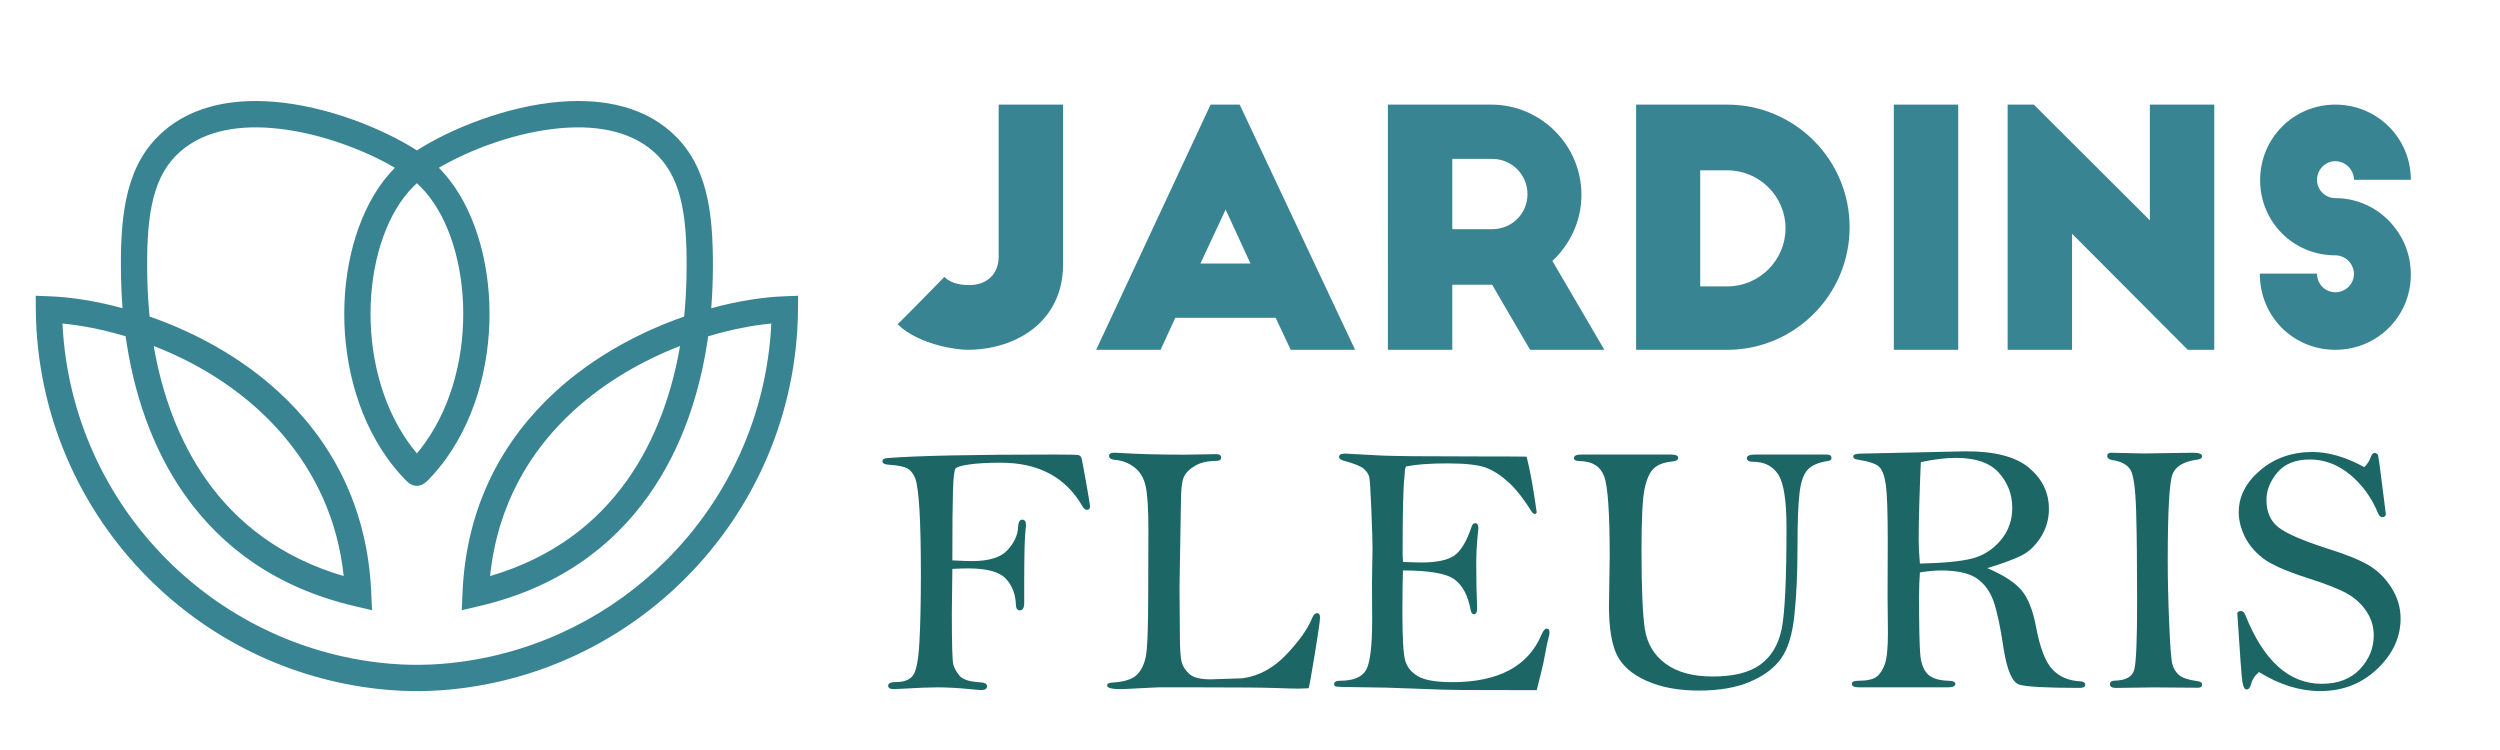 <?xml version="1.0" encoding="utf-8"?>
<!-- Generator: Adobe Illustrator 16.0.0, SVG Export Plug-In . SVG Version: 6.00 Build 0)  -->
<!DOCTYPE svg PUBLIC "-//W3C//DTD SVG 1.1 Tiny//EN" "http://www.w3.org/Graphics/SVG/1.1/DTD/svg11-tiny.dtd">
<svg version="1.1" baseProfile="tiny" id="Calque_1"
	 xmlns="http://www.w3.org/2000/svg" xmlns:xlink="http://www.w3.org/1999/xlink" x="0px" y="0px" width="200px" height="60px"
	 viewBox="0 0 200 60" xml:space="preserve">
<path fill="#398492" d="M12.297,27.679c0.639,3.706,1.939,7.507,4.245,10.753c2.4,3.38,5.918,6.176,10.953,7.651
	C26.569,37.196,20.323,30.788,12.297,27.679 M54.405,27.679c-2.951,1.141-5.981,2.85-8.567,5.223
	c-3.41,3.135-6.034,7.443-6.631,13.182c5.037-1.476,8.552-4.271,10.953-7.651C52.466,35.186,53.766,31.385,54.405,27.679z
	 M33.352,36.271c0.225-0.271,0.439-0.547,0.644-0.829c2.251-3.149,3.196-7.258,3.049-11.116c-0.147-3.817-1.358-7.355-3.43-9.419
	c-0.085-0.091-0.174-0.17-0.263-0.251c-0.089,0.082-0.179,0.161-0.265,0.251c-2.069,2.063-3.282,5.602-3.429,9.419
	c-0.148,3.858,0.798,7.967,3.048,11.116C32.911,35.725,33.125,36.004,33.352,36.271z M35.109,13.422
	c2.444,2.451,3.871,6.511,4.037,10.83c0.164,4.281-0.901,8.862-3.436,12.412c-0.434,0.604-0.914,1.178-1.432,1.719
	c-0.61,0.633-1.221,0.656-1.83,0.026c-0.531-0.547-1.016-1.133-1.458-1.745c-2.533-3.55-3.6-8.13-3.433-12.412
	c0.167-4.319,1.591-8.379,4.035-10.83c-2.47-1.448-6.257-2.901-9.913-3.184c-2.932-0.227-5.753,0.308-7.633,2.243
	c-0.997,1.028-1.576,2.343-1.899,3.914c-0.345,1.673-0.406,3.634-0.362,5.832c0.021,1.004,0.079,2.042,0.187,3.099
	c3.52,1.226,7.218,3.178,10.318,6.025c4.06,3.729,7.105,8.978,7.411,16.075l0.061,1.389L28.416,48.5
	c-6.356-1.474-10.696-4.773-13.59-8.85c-2.743-3.859-4.167-8.409-4.776-12.747c-1.814-0.546-3.541-0.876-5.052-1.021
	c0.354,7.363,3.479,14,8.358,18.889c4.481,4.49,10.446,7.508,17.097,8.252c2.142,0.238,4.189,0.217,6.331-0.067
	c6.437-0.844,12.202-3.813,16.564-8.185c4.879-4.889,8.002-11.526,8.357-18.889c-1.51,0.145-3.239,0.475-5.051,1.021
	c-0.609,4.338-2.032,8.888-4.776,12.747c-2.894,4.076-7.233,7.376-13.591,8.85l-1.346,0.314L37,47.426
	c0.304-7.098,3.352-12.346,7.411-16.075c3.104-2.848,6.8-4.799,10.319-6.025c0.109-1.057,0.168-2.094,0.188-3.099
	c0.042-2.198-0.018-4.158-0.363-5.832c-0.322-1.571-0.9-2.886-1.899-3.914c-1.88-1.936-4.703-2.47-7.633-2.243
	C41.366,10.521,37.582,11.975,35.109,13.422z M30.315,55.121c-7.182-0.782-13.617-4.022-18.45-8.868
	c-5.5-5.513-8.925-13.101-9-21.49l-0.009-1.103l1.098,0.043c1.679,0.062,3.696,0.366,5.849,0.953
	c-0.065-0.816-0.103-1.613-0.118-2.394c-0.046-2.337,0.021-4.437,0.402-6.285c0.403-1.953,1.148-3.617,2.452-4.962
	c2.387-2.459,5.801-3.15,9.296-2.879c4.339,0.335,8.849,2.184,11.518,3.896c2.667-1.712,7.179-3.561,11.514-3.896
	c3.497-0.271,6.912,0.419,9.297,2.879c1.306,1.345,2.051,3.009,2.454,4.962c0.378,1.849,0.447,3.948,0.403,6.285
	c-0.017,0.781-0.053,1.578-0.12,2.394c2.155-0.587,4.171-0.891,5.85-0.953l1.097-0.043l-0.008,1.103
	c-0.075,8.389-3.499,15.977-9,21.49c-4.717,4.727-10.959,7.928-17.928,8.809C34.66,55.345,32.561,55.364,30.315,55.121z"/>
<g>
	<path fill="#398492" d="M85.046,21.289c-0.08,4.524-3.846,6.696-7.664,6.696c-0.653,0-3.766-0.313-5.572-2.04
		c0.628-0.628,1.884-1.884,3.741-3.793c0.393,0.393,0.994,0.653,2.014,0.653c1.334,0,2.328-0.836,2.328-2.274V8.369h5.154V21.289z"
		/>
	<path fill="#398492" d="M87.693,27.985l9.154-19.616h2.328l9.232,19.616h-5.151l-1.204-2.563h-8.029l-1.177,2.563H87.693z
		 M96.036,21.08h4l-1.986-4.315L96.036,21.08z"/>
	<path fill="#398492" d="M122.408,27.985l-3.035-5.205h-3.189v5.205h-5.152V8.369h8.264c3.977,0,7.219,3.243,7.219,7.218
		c0,2.094-0.915,3.976-2.326,5.284l4.158,7.114H122.408z M116.184,18.334h3.189c1.569,0,2.825-1.229,2.825-2.799
		c0-1.569-1.256-2.824-2.825-2.824h-3.189V18.334z"/>
	<path fill="#398492" d="M130.889,8.369h7.271c5.414,0,9.809,4.394,9.809,9.808s-4.395,9.809-9.809,9.809h-7.271V8.369z
		 M136.016,22.911h2.17c2.564,0,4.656-2.092,4.656-4.655c0-2.539-2.092-4.63-4.656-4.63h-2.17V22.911z"/>
	<path fill="#398492" d="M151.506,8.369h5.152v19.616h-5.152V8.369z"/>
	<path fill="#398492" d="M175.023,27.985l-9.259-9.285v9.285h-5.153V8.369h2.093l9.285,9.258V8.369h5.152v19.616H175.023z"/>
	<path fill="#398492" d="M188.316,14.384c0-0.81-0.68-1.49-1.49-1.49s-1.465,0.681-1.465,1.49c0,0.812,0.654,1.465,1.465,1.465
		c1.909,0,3.636,0.915,4.734,2.327c0.836,1.046,1.307,2.354,1.307,3.793c0,3.348-2.693,6.016-6.041,6.016s-6.042-2.643-6.042-6.095
		h4.577c0,0.838,0.654,1.491,1.465,1.491s1.49-0.653,1.49-1.464c0-0.811-0.68-1.491-1.49-1.491c-3.348,0-6.016-2.667-6.016-6.015
		c0-3.348,2.668-6.042,6.016-6.042s6.041,2.667,6.041,6.015H188.316z"/>
</g>
<g>
	<path fill="#1C6765" d="M76.189,45.513l-0.042,3.514c0,2.458,0.039,3.831,0.114,4.119c0.075,0.291,0.239,0.59,0.49,0.897
		c0.252,0.31,0.776,0.487,1.574,0.533c0.426,0.02,0.639,0.124,0.639,0.314c0,0.208-0.151,0.313-0.455,0.313
		c-0.113,0-0.412-0.024-0.896-0.072c-0.986-0.096-1.861-0.143-2.619-0.143c-0.646,0-1.542,0.036-2.689,0.104l-0.798,0.038
		c-0.304,0-0.456-0.096-0.456-0.285s0.223-0.285,0.669-0.285c0.606,0,1.044-0.17,1.309-0.512c0.266-0.342,0.439-1.212,0.52-2.61
		c0.081-1.4,0.121-3.248,0.121-5.544c0-2.163-0.039-3.869-0.114-5.116c-0.077-1.248-0.183-2.064-0.32-2.455
		c-0.139-0.389-0.344-0.665-0.62-0.832c-0.274-0.165-0.796-0.273-1.565-0.319c-0.304-0.02-0.456-0.111-0.456-0.277
		c0-0.148,0.133-0.231,0.399-0.25c2.372-0.189,6.854-0.283,13.448-0.283c1.13,0,1.744,0.016,1.844,0.049
		c0.099,0.032,0.171,0.094,0.213,0.185c0.043,0.09,0.171,0.747,0.385,1.971c0.212,1.224,0.32,1.864,0.32,1.921
		c0,0.199-0.085,0.299-0.254,0.299c-0.124,0-0.241-0.095-0.354-0.284c-1.339-2.324-3.512-3.487-6.521-3.487
		c-1.035,0-1.873,0.046-2.513,0.136c-0.641,0.091-1.014,0.199-1.118,0.327c-0.104,0.129-0.173,0.725-0.207,1.787
		c-0.034,1.062-0.05,2.917-0.05,5.563c0.75,0.039,1.268,0.058,1.553,0.058c1.367,0,2.319-0.291,2.856-0.876
		c0.536-0.583,0.819-1.188,0.847-1.814c0.019-0.417,0.128-0.626,0.325-0.626c0.208,0,0.311,0.142,0.311,0.427
		c0,0.096-0.01,0.214-0.03,0.357c-0.074,0.549-0.112,1.958-0.112,4.226v1.65c0,0.399-0.117,0.598-0.353,0.598
		c-0.199,0-0.302-0.147-0.312-0.44c-0.028-0.854-0.298-1.555-0.81-2.101c-0.511-0.544-1.519-0.817-3.025-0.817
		C77.193,45.469,76.777,45.482,76.189,45.513z"/>
	<path fill="#1C6765" d="M104.694,55.061c-0.465,0.02-0.731,0.028-0.798,0.028c-0.351,0-0.986-0.016-1.907-0.049
		c-0.922-0.034-2.836-0.051-5.742-0.051H92.63c-0.133,0-0.617,0.024-1.452,0.071c-0.836,0.048-1.345,0.071-1.525,0.071
		c-0.722,0-1.083-0.096-1.083-0.285c0-0.151,0.143-0.232,0.426-0.242c0.921-0.056,1.561-0.253,1.921-0.589
		c0.36-0.338,0.607-0.822,0.741-1.454s0.199-2.338,0.199-5.119l0.015-5.101c0-1.651-0.074-2.805-0.222-3.461
		c-0.147-0.654-0.451-1.154-0.91-1.502c-0.46-0.347-0.981-0.544-1.559-0.592c-0.304-0.029-0.456-0.132-0.456-0.307
		s0.139-0.262,0.413-0.262c0.067,0,0.19,0.004,0.37,0.014c1.509,0.096,3.274,0.142,5.295,0.142l2.504-0.043
		c0.256,0,0.384,0.096,0.384,0.285c0,0.171-0.138,0.257-0.413,0.257c-0.674,0-1.235,0.132-1.687,0.398
		c-0.451,0.267-0.75,0.571-0.896,0.918c-0.148,0.347-0.221,1.022-0.221,2.027l-0.113,6.732l0.028,3.756
		c0,1.168,0.049,1.928,0.149,2.278c0.099,0.351,0.306,0.666,0.619,0.945c0.313,0.281,0.882,0.421,1.709,0.421
		c0.065,0,0.915-0.028,2.548-0.086c1.3-0.18,2.466-0.815,3.502-1.906c1.033-1.092,1.722-2.067,2.063-2.934
		c0.105-0.245,0.231-0.369,0.382-0.369c0.16,0,0.24,0.115,0.24,0.342c0,0.266-0.136,1.217-0.405,2.854
		C104.929,53.887,104.76,54.824,104.694,55.061z"/>
	<path fill="#1C6765" d="M122.128,36.532c0.275,1.063,0.546,2.552,0.811,4.468c-0.046,0.077-0.096,0.114-0.151,0.114
		c-0.064,0-0.136-0.037-0.211-0.114c-0.654-1.053-1.281-1.854-1.88-2.405c-0.598-0.55-1.199-0.941-1.801-1.174
		c-0.604-0.232-1.641-0.349-3.112-0.349c-1.386,0-2.482,0.081-3.29,0.241c-0.076,0.095-0.113,0.271-0.113,0.525
		c0,0.067-0.01,0.186-0.028,0.354c-0.096,0.76-0.143,2.814-0.143,6.166c0,0.144,0.009,0.343,0.027,0.597
		c0.723,0.029,1.216,0.043,1.482,0.043c1.196,0,2.063-0.179,2.6-0.535c0.535-0.358,1.004-1.128,1.403-2.309
		c0.064-0.2,0.16-0.301,0.282-0.301c0.179,0,0.267,0.138,0.267,0.413l-0.056,0.57c-0.076,0.752-0.114,1.526-0.114,2.325
		c0,1.291,0.024,2.456,0.071,3.493c0,0.324-0.087,0.485-0.261,0.485c-0.13,0-0.215-0.115-0.262-0.343
		c-0.199-1.119-0.62-1.927-1.257-2.419c-0.637-0.494-2.023-0.74-4.156-0.74c-0.027,0.692-0.043,1.813-0.043,3.358
		c0,2.002,0.071,3.272,0.215,3.815c0.142,0.54,0.483,0.969,1.025,1.286c0.54,0.319,1.457,0.477,2.749,0.477
		c3.692,0,6.075-1.271,7.147-3.813c0.132-0.313,0.268-0.47,0.407-0.47c0.151,0,0.227,0.105,0.227,0.313
		c0,0.115-0.024,0.237-0.071,0.369c-0.057,0.181-0.194,0.854-0.413,2.021c-0.047,0.248-0.227,0.986-0.541,2.22l-5.963-0.013
		c-0.854,0-2.107-0.037-3.765-0.108c-1.654-0.07-3.121-0.108-4.396-0.113c-1.277-0.005-1.942-0.03-2.001-0.078
		c-0.057-0.048-0.085-0.101-0.085-0.156c0-0.189,0.156-0.285,0.47-0.285c1.053,0,1.745-0.28,2.078-0.839
		c0.332-0.56,0.498-1.92,0.498-4.081l-0.015-2.915l0.043-2.73c0-0.55-0.031-1.591-0.093-3.12c-0.063-1.532-0.119-2.406-0.172-2.625
		c-0.051-0.218-0.198-0.434-0.44-0.647c-0.241-0.211-0.775-0.428-1.602-0.646c-0.245-0.064-0.369-0.17-0.369-0.313
		c0-0.172,0.167-0.256,0.499-0.256l2.902,0.156c1.025,0.047,3.544,0.071,7.557,0.071C120.724,36.518,122.07,36.522,122.128,36.532z"
		/>
	<path fill="#1C6765" d="M126.512,36.362h7.13c0.408,0,0.612,0.084,0.612,0.254c0,0.171-0.153,0.271-0.456,0.3
		c-0.673,0.067-1.172,0.251-1.494,0.555c-0.323,0.304-0.567,0.84-0.732,1.608c-0.167,0.769-0.251,2.414-0.251,4.938
		c0,3.026,0.09,5.124,0.265,6.29c0.176,1.167,0.726,2.094,1.65,2.782c0.926,0.688,2.185,1.03,3.779,1.03
		c1.669,0,2.94-0.316,3.813-0.952s1.44-1.58,1.701-2.832c0.26-1.253,0.391-3.97,0.391-8.154c0-2.154-0.224-3.565-0.669-4.233
		c-0.446-0.669-1.104-1.003-1.979-1.003c-0.351,0-0.525-0.102-0.525-0.3c0-0.189,0.232-0.283,0.696-0.283h5.692
		c0.257,0,0.385,0.094,0.385,0.283c0,0.132-0.104,0.213-0.313,0.241c-0.721,0.105-1.249,0.332-1.586,0.684
		c-0.337,0.351-0.558,0.986-0.662,1.907s-0.157,2.272-0.157,4.056c0,2.23-0.082,4.122-0.248,5.68
		c-0.165,1.555-0.524,2.715-1.075,3.479c-0.55,0.763-1.378,1.379-2.483,1.85c-1.104,0.469-2.464,0.704-4.076,0.704
		c-1.65,0-3.057-0.264-4.221-0.791c-1.163-0.526-1.949-1.224-2.362-2.094c-0.412-0.868-0.62-2.166-0.62-3.895l0.059-3.945
		c0-3.504-0.148-5.646-0.449-6.431c-0.299-0.782-0.94-1.185-1.928-1.204c-0.322,0-0.483-0.077-0.483-0.235
		C125.914,36.459,126.112,36.362,126.512,36.362z"/>
	<path fill="#1C6765" d="M158.988,45.448c1.317,0.569,2.233,1.166,2.748,1.791c0.516,0.622,0.896,1.583,1.141,2.883
		c0.319,1.708,0.762,2.856,1.329,3.443c0.567,0.589,1.31,0.902,2.227,0.94c0.256,0.019,0.384,0.111,0.384,0.277
		s-0.148,0.249-0.442,0.249c-2.656,0-4.267-0.087-4.831-0.263s-0.984-1.146-1.261-2.911c-0.254-1.717-0.523-2.972-0.803-3.764
		c-0.28-0.792-0.727-1.399-1.338-1.821c-0.612-0.422-1.567-0.634-2.868-0.634c-0.493,0-1.053,0.053-1.68,0.156
		c-0.047,0.597-0.07,1.217-0.07,1.861c0,2.435,0.033,4.009,0.099,4.725c0.067,0.715,0.27,1.236,0.605,1.563
		c0.338,0.327,0.898,0.499,1.688,0.519c0.341,0.011,0.512,0.093,0.512,0.248c0,0.186-0.21,0.278-0.627,0.278h-7.045
		c-0.407,0-0.611-0.093-0.611-0.278c0-0.165,0.161-0.248,0.484-0.248c0.72,0,1.222-0.109,1.501-0.327
		c0.28-0.217,0.5-0.557,0.662-1.017c0.161-0.46,0.242-1.291,0.242-2.495l-0.028-2.902l0.013-4.421c0-2.256-0.05-3.75-0.148-4.48
		c-0.1-0.729-0.277-1.22-0.534-1.471c-0.256-0.252-0.849-0.447-1.778-0.59c-0.199-0.028-0.3-0.109-0.3-0.242
		c0-0.152,0.199-0.228,0.6-0.228l8.424-0.185c2.325,0,4.011,0.443,5.06,1.336c1.048,0.892,1.571,1.981,1.571,3.271
		c0,0.814-0.21,1.56-0.633,2.231c-0.422,0.674-0.922,1.162-1.501,1.467C161.198,44.712,160.271,45.059,158.988,45.448z
		 M153.594,45.085c1.822-0.038,3.188-0.165,4.1-0.386c0.91-0.217,1.687-0.695,2.326-1.437c0.641-0.739,0.961-1.617,0.961-2.632
		c0-1.072-0.355-2.007-1.067-2.804c-0.712-0.798-1.85-1.195-3.415-1.195c-0.854,0-1.799,0.113-2.833,0.342
		c-0.112,2.607-0.171,4.687-0.171,6.233C153.494,43.737,153.528,44.364,153.594,45.085z"/>
	<path fill="#1C6765" d="M168.879,36.219l2.596,0.057l3.977-0.057c0.477,0,0.714,0.095,0.714,0.284c0,0.143-0.128,0.232-0.384,0.27
		c-1.053,0.134-1.711,0.514-1.971,1.139c-0.261,0.627-0.392,2.942-0.392,6.946c0,1.471,0.038,3.126,0.114,4.967
		c0.075,1.84,0.16,2.94,0.255,3.301c0.095,0.362,0.276,0.654,0.541,0.883c0.267,0.228,0.76,0.389,1.48,0.484
		c0.237,0.028,0.355,0.118,0.355,0.271c0,0.171-0.109,0.255-0.327,0.255l-3.536-0.028l-3.01,0.043c-0.333,0-0.498-0.095-0.498-0.284
		c0-0.199,0.133-0.299,0.398-0.299c0.881-0.02,1.398-0.313,1.551-0.883s0.227-2.386,0.227-5.449c0-2.962-0.024-5.356-0.077-7.188
		c-0.053-1.831-0.206-2.95-0.463-3.358c-0.257-0.407-0.739-0.664-1.451-0.769c-0.266-0.047-0.398-0.156-0.398-0.327
		S168.68,36.219,168.879,36.219z"/>
	<path fill="#1C6765" d="M189.145,37.371c0.255-0.256,0.426-0.521,0.512-0.798c0.076-0.227,0.186-0.341,0.327-0.341
		c0.076,0,0.161,0.049,0.256,0.142c0.066,0.343,0.162,1.031,0.285,2.064l0.343,2.676c0,0.17-0.105,0.256-0.313,0.256
		c-0.115,0-0.214-0.094-0.3-0.284c-0.503-1.244-1.247-2.277-2.233-3.103c-0.987-0.816-2.064-1.224-3.231-1.224
		c-1.148,0-2.014,0.347-2.598,1.039c-0.583,0.692-0.875,1.428-0.875,2.204c0,0.95,0.319,1.677,0.954,2.179
		c0.636,0.503,1.945,1.071,3.928,1.707c1.46,0.456,2.555,0.897,3.281,1.323c0.725,0.428,1.335,1.024,1.827,1.794
		c0.494,0.769,0.74,1.593,0.74,2.477c0,1.499-0.621,2.841-1.863,4.026c-1.244,1.187-2.768,1.779-4.568,1.779
		c-1.623,0-3.256-0.507-4.896-1.522c-0.323,0.266-0.533,0.578-0.627,0.939c-0.076,0.303-0.198,0.456-0.369,0.456
		c-0.152,0-0.261-0.196-0.328-0.585c-0.066-0.389-0.204-2.229-0.413-5.521c0.038-0.113,0.138-0.171,0.3-0.171
		c0.142,0,0.255,0.105,0.342,0.314c1.46,3.671,3.501,5.507,6.118,5.507c1.3,0,2.318-0.392,3.054-1.174
		c0.734-0.783,1.103-1.683,1.103-2.697c0-0.702-0.198-1.348-0.591-1.935c-0.394-0.589-0.915-1.063-1.565-1.425
		c-0.649-0.36-1.677-0.764-3.08-1.209c-1.804-0.578-3.03-1.126-3.68-1.644c-0.65-0.518-1.126-1.102-1.431-1.75
		c-0.303-0.649-0.455-1.279-0.455-1.886c0-1.262,0.571-2.382,1.716-3.358c1.143-0.978,2.543-1.467,4.204-1.467
		c0.627,0,1.283,0.1,1.971,0.3C187.676,36.66,188.395,36.964,189.145,37.371z"/>
</g>
</svg>
